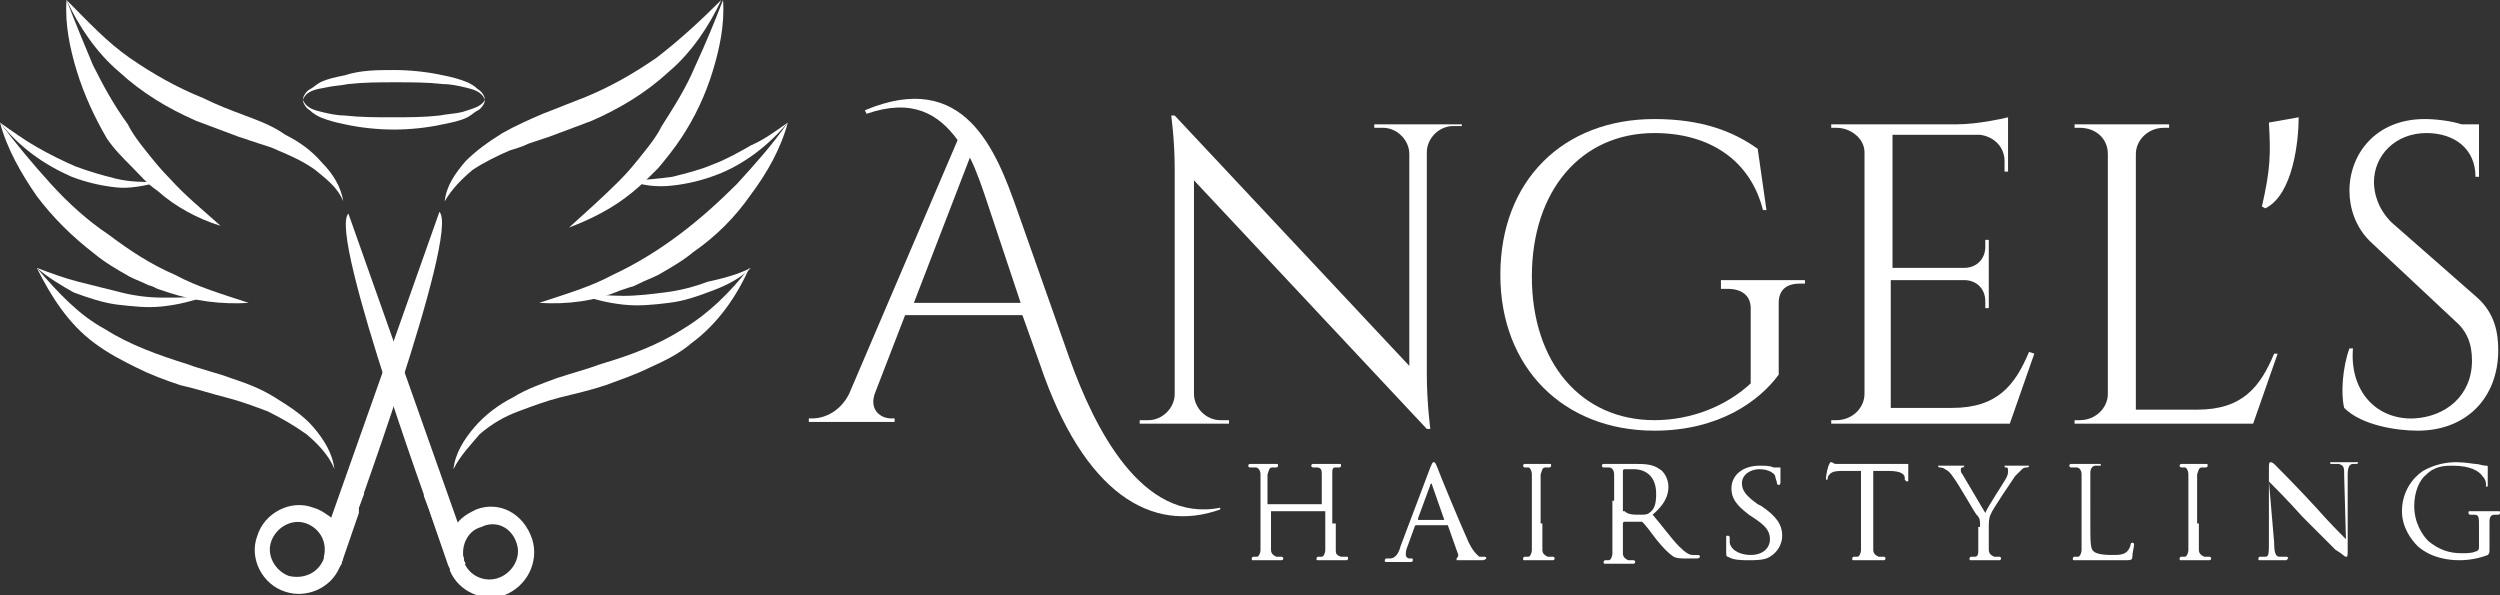 <?xml version="1.0" encoding="utf-8"?>
<!-- Generator: Adobe Illustrator 26.0.2, SVG Export Plug-In . SVG Version: 6.00 Build 0)  -->
<svg version="1.1" id="Layer_1" xmlns="http://www.w3.org/2000/svg" xmlns:xlink="http://www.w3.org/1999/xlink" x="0px" y="0px"
	 viewBox="0 0 142.8 34" enable-background="new 0 0 142.8 34" xml:space="preserve">
<rect x="0" y="0" width="142.8" height="34" fill="#333333" stroke="none"/>
<g>
	<g>
		<g>
			<path fill="#FFFFFF" d="M25.1,12.1c1.2,1.2-5.3,18.8-5.3,18.8l-1-1L25.1,12.1z"/>
			<path fill="#FFFFFF" d="M19.9,12.2C18.7,13.4,25.2,31,25.2,31l1-1L19.9,12.2z"/>
			<path fill="#FFFFFF" d="M27.2,29.1c-0.4,0.2-0.8,0.4-1.1,0.8c-0.1,0.1-0.1,0.2-0.2,0.3c-0.1,0.2-0.2,0.3-0.2,0.5
				c-0.2,0.5-0.2,1.1,0,1.7l0,0.1c0,0,0,0.1,0,0.1c0.5,1.2,1.9,1.8,3.1,1.4c1.3-0.5,2-1.9,1.6-3.2C29.9,29.3,28.5,28.6,27.2,29.1z
				 M29.5,31c0.3,0.8-0.2,1.7-1,2c-0.8,0.3-1.7-0.1-2-0.9l0-0.1c-0.2-0.8,0.2-1.7,1-1.9C28.3,29.7,29.2,30.1,29.5,31z"/>
			<path fill="#FFFFFF" d="M26.5,31.9L26.5,31.9C26.5,32,26.5,32,26.5,31.9C26.5,32,26.5,31.9,26.5,31.9z"/>
			<polygon fill="#FFFFFF" points="25.1,28 25.8,30.1 25.9,30.3 26.5,31.9 26.5,32 26.6,32.2 25.7,32.5 25.7,32.5 25.6,32.3 
				24.6,29.4 24.5,29.1 24.2,28.3 			"/>
			<path fill="#FFFFFF" d="M17.9,29c-1.3-0.5-2.8,0.3-3.2,1.6c-0.5,1.3,0.3,2.8,1.6,3.2c1.2,0.4,2.6-0.2,3.1-1.4
				c0-0.1,0.1-0.1,0.1-0.2c0.2-0.6,0.2-1.2,0-1.7c-0.1-0.2-0.1-0.3-0.2-0.5c-0.1-0.1-0.1-0.2-0.2-0.3C18.7,29.4,18.3,29.1,17.9,29z
				 M16.5,32.9c-0.8-0.3-1.3-1.2-1-2c0.3-0.8,1.2-1.3,2-1c0.8,0.3,1.2,1.1,1,1.9l0,0.1C18.2,32.7,17.4,33.1,16.5,32.9z"/>
			<path fill="#FFFFFF" d="M18.6,31.8C18.6,31.9,18.6,31.9,18.6,31.8C18.5,31.9,18.5,31.9,18.6,31.8L18.6,31.8z"/>
			<polygon fill="#FFFFFF" points="20.8,28.2 20.5,29 20.5,29.3 19.5,32.2 19.4,32.4 19.4,32.4 18.5,32.1 18.5,31.9 18.6,31.8 
				19.1,30.2 19.2,30 19.9,27.9 			"/>
			<circle fill="#FFFFFF" cx="22.5" cy="21.4" r="0.2"/>
		</g>
		<g>
			<g>
				<path fill="#FFFFFF" d="M41.3,0c0.1,1.4-0.2,2.8-0.6,4.1c-0.4,1.3-1,2.6-1.8,3.8c-0.4,0.6-0.8,1.1-1.3,1.7c-0.5,0.5-1,1-1.5,1.4
					c-1.1,0.9-2.3,1.5-3.6,2c1-0.9,2-1.8,2.9-2.7c0.5-0.5,0.9-1,1.3-1.5c0.4-0.5,0.8-1,1.1-1.6c0.7-1.1,1.4-2.2,1.9-3.4
					C40.3,2.5,40.8,1.3,41.3,0z"/>
				<path fill="#FFFFFF" d="M25.4,11.5c0.1-0.9,0.6-1.6,1.2-2.3c0.6-0.6,1.3-1.1,2.1-1.6c0.7-0.4,1.6-0.8,2.3-1.1
					c0.8-0.3,1.5-0.6,2.3-0.9c1.5-0.6,2.9-1.4,4.2-2.3c1.3-1,2.5-2.1,3.7-3.3c-0.7,1.5-1.7,3-3,4.1c-1.3,1.2-2.8,2.1-4.4,2.8
					c-0.8,0.3-1.6,0.6-2.4,0.9l-1.2,0.4c-0.4,0.2-0.8,0.3-1.1,0.4c-0.7,0.3-1.5,0.7-2.1,1.1C26.4,10.2,25.8,10.8,25.4,11.5z"/>
				<path fill="#FFFFFF" d="M45,7c-1.1,1.3-2.5,2.4-4.1,3c-0.8,0.3-1.6,0.5-2.5,0.6c-0.9,0.1-1.7,0-2.5-0.3c0.9,0,1.7-0.1,2.5-0.2
					c0.8-0.2,1.6-0.4,2.3-0.7c0.8-0.3,1.5-0.7,2.2-1.1C43.6,8,44.3,7.5,45,7z"/>
				<path fill="#FFFFFF" d="M30.8,17.3c1.5-0.5,2.9-0.9,4.2-1.6c1.3-0.6,2.6-1.4,3.8-2.3c1.2-0.9,2.3-1.9,3.3-2.9
					c1-1.1,2-2.2,2.9-3.5c-0.4,1.5-1.2,2.9-2.1,4.1c-0.9,1.3-2,2.4-3.3,3.3c-0.6,0.5-1.3,0.9-2,1.3c-0.4,0.2-0.7,0.3-1.1,0.5
					c-0.2,0.1-0.4,0.2-0.5,0.2l-0.6,0.2C34,17.2,32.4,17.4,30.8,17.3z"/>
				<path fill="#FFFFFF" d="M42.9,15.3c-0.6,0.6-1.4,1-2.2,1.3c-0.8,0.3-1.6,0.6-2.5,0.7c-0.8,0.1-1.7,0.2-2.6,0.1
					c-0.9-0.1-1.7-0.3-2.5-0.6c0.9,0,1.7,0.1,2.5,0.1c0.8,0,1.6-0.1,2.4-0.2c0.8-0.1,1.6-0.3,2.4-0.6C41.3,15.9,42.1,15.7,42.9,15.3
					z"/>
				<path fill="#FFFFFF" d="M25.9,26.8c0.1-0.9,0.6-1.7,1.2-2.4c0.6-0.7,1.4-1.3,2.2-1.7c0.8-0.5,1.7-0.8,2.5-1.1
					c0.9-0.3,1.7-0.5,2.5-0.8c1.7-0.5,3.3-1.1,4.7-2c1.5-0.9,2.7-2.1,3.8-3.5c-0.7,1.6-1.8,3.2-3.3,4.3c-0.7,0.6-1.5,1-2.4,1.4
					c-0.8,0.4-1.7,0.7-2.5,1c-0.9,0.3-1.8,0.5-2.6,0.7c-0.8,0.2-1.6,0.5-2.4,0.8c-0.8,0.3-1.5,0.7-2.2,1.3
					C26.9,25.4,26.3,26,25.9,26.8z"/>
			</g>
			<g>
				<path fill="#FFFFFF" d="M3.8,0c0.5,1.3,1,2.5,1.5,3.7C5.9,4.9,6.5,6,7.3,7.1C7.6,7.7,8,8.2,8.4,8.7c0.4,0.5,0.8,1,1.3,1.5
					c0.9,1,1.9,1.8,2.9,2.7c-1.3-0.4-2.6-1.1-3.6-2c-0.6-0.4-1-0.9-1.5-1.4C7,9,6.5,8.5,6.1,7.9C5.4,6.7,4.8,5.4,4.4,4.1
					C4,2.8,3.7,1.4,3.8,0z"/>
				<path fill="#FFFFFF" d="M19.6,11.5c-0.3-0.8-1-1.3-1.6-1.8c-0.7-0.5-1.4-0.8-2.1-1.1c-0.4-0.2-0.8-0.3-1.1-0.4l-1.2-0.4
					c-0.8-0.3-1.6-0.6-2.4-0.9C9.6,6.2,8.1,5.3,6.8,4.1C5.5,3,4.5,1.5,3.8,0C5,1.2,6.1,2.4,7.4,3.3c1.3,0.9,2.7,1.7,4.2,2.3
					C12.4,6,13.2,6.3,14,6.6c0.8,0.3,1.6,0.6,2.3,1.1c0.8,0.4,1.5,0.9,2.1,1.6C19,9.9,19.5,10.7,19.6,11.5z"/>
				<path fill="#FFFFFF" d="M0,7C0.7,7.5,1.4,8,2.1,8.4c0.7,0.4,1.5,0.8,2.2,1.1c0.8,0.3,1.5,0.5,2.3,0.7c0.8,0.2,1.6,0.2,2.5,0.2
					c-0.8,0.2-1.7,0.4-2.5,0.3c-0.9-0.1-1.7-0.3-2.5-0.6C2.5,9.4,1.1,8.4,0,7z"/>
				<path fill="#FFFFFF" d="M14.2,17.3c-1.5,0.1-3.1-0.1-4.6-0.6L9,16.5c-0.2-0.1-0.4-0.2-0.5-0.2c-0.4-0.2-0.7-0.3-1.1-0.5
					c-0.7-0.4-1.4-0.8-2-1.3c-1.3-1-2.4-2.1-3.3-3.3C1.2,9.9,0.4,8.5,0,7c0.9,1.2,1.9,2.4,2.9,3.5c1,1.1,2.1,2.1,3.3,2.9
					c1.2,0.9,2.4,1.7,3.8,2.3C11.3,16.4,12.7,16.8,14.2,17.3z"/>
				<path fill="#FFFFFF" d="M2.1,15.3c0.8,0.3,1.6,0.6,2.4,0.8c0.8,0.2,1.6,0.4,2.4,0.6C7.7,16.9,8.5,17,9.3,17c0.8,0,1.6,0,2.5-0.1
					c-0.8,0.3-1.6,0.5-2.5,0.6c-0.9,0.1-1.7,0-2.6-0.1c-0.8-0.1-1.7-0.4-2.5-0.7C3.5,16.3,2.8,15.9,2.1,15.3z"/>
				<path fill="#FFFFFF" d="M19.1,26.8c-0.3-0.8-1-1.5-1.6-2c-0.7-0.5-1.4-0.9-2.2-1.3c-0.8-0.3-1.6-0.6-2.4-0.8
					c-0.8-0.2-1.7-0.5-2.6-0.7c-0.9-0.3-1.7-0.6-2.5-1c-0.8-0.4-1.6-0.8-2.4-1.4c-1.5-1.1-2.5-2.7-3.3-4.3C3.3,16.7,4.5,18,6,18.8
					c1.4,0.9,3.1,1.5,4.7,2c0.8,0.3,1.7,0.5,2.5,0.8c0.9,0.3,1.7,0.6,2.5,1.1c0.8,0.5,1.6,1,2.2,1.7C18.5,25.1,19,25.9,19.1,26.8z"
					/>
			</g>
		</g>
		<path fill="#FFFFFF" d="M17.3,5.7c0-0.2,0.2-0.5,0.4-0.6c0.2-0.1,0.4-0.3,0.6-0.4c0.4-0.2,0.9-0.3,1.4-0.4C20.6,4,21.6,4,22.5,4
			c0.9,0,1.9,0.1,2.8,0.3c0.5,0.1,0.9,0.2,1.4,0.4c0.2,0.1,0.4,0.2,0.6,0.4c0.2,0.1,0.4,0.4,0.4,0.6C27.5,5.2,27,5.1,26.6,5
			c-0.4-0.1-0.9-0.2-1.3-0.2c-0.9-0.1-1.8-0.1-2.7-0.1c-0.9,0-1.8,0-2.7,0.1c-0.5,0.1-0.9,0.1-1.3,0.2C18,5.1,17.5,5.2,17.3,5.7z"/>
		<path fill="#FFFFFF" d="M27.7,5.7c0,0.2-0.2,0.5-0.4,0.6c-0.2,0.1-0.4,0.3-0.6,0.4c-0.4,0.2-0.9,0.3-1.4,0.4
			c-0.9,0.2-1.9,0.3-2.8,0.3c-0.9,0-1.9-0.1-2.8-0.3c-0.5-0.1-0.9-0.2-1.4-0.4c-0.2-0.1-0.4-0.2-0.6-0.4c-0.2-0.1-0.4-0.4-0.4-0.6
			c0.2,0.5,0.7,0.6,1.1,0.7c0.4,0.1,0.9,0.2,1.3,0.2c0.9,0.1,1.8,0.1,2.7,0.1c0.9,0,1.8,0,2.7-0.1c0.5-0.1,0.9-0.1,1.3-0.2
			C27,6.2,27.5,6.1,27.7,5.7z"/>
	</g>
	<g>
		<g>
			<path fill="#FFFFFF" d="M69.7,29.1c-3.9,1.4-7.8-0.9-10.3-8.3l-1-2.8h-6.7l-1.7,4.4c-0.4,1,0.3,1.5,0.9,1.5h0.2v0.2h-4.9v-0.2
				h0.2c0.7,0,1.6-0.4,2.1-1.4L54.7,8c-1.1-1.5-2.6-2.4-5.2-1.5l-0.1-0.2c5.7-2.4,7.5,2.3,8.7,5.7l3,8.5c1.4,3.9,4.1,9.4,8.6,8.5
				L69.7,29.1z M58.3,17.3l-1.9-5.7c-0.3-0.9-0.6-1.8-1-2.6l-3.2,8.3H58.3z"/>
			<path fill="#FFFFFF" d="M83.5,7l0,0.2h-0.5c-0.8,0-1.5,0.7-1.5,1.5v12.7c0,1.6,0.2,3.1,0.2,3.1h-0.2L68.2,10.3v12.2
				c0,0.8,0.7,1.5,1.5,1.5h0.5l0,0.2h-5.1l0-0.2h0.5c0.8,0,1.5-0.7,1.5-1.5V9.7c0-1.7-0.2-3.1-0.2-3.1h0.2l13.4,14.3V8.8
				c0-0.8-0.7-1.5-1.5-1.5h-0.5l0-0.2H83.5z"/>
			<path fill="#FFFFFF" d="M102.8,16.2c-0.8,0-1.2,0.4-1.2,1.1v4.1c-1.1,1.5-3.4,3.2-7.1,3.2c-5.2,0-8.8-3.6-8.8-8.9
				c0-5.4,3.6-8.9,8.8-8.9c2.7,0,4.5,0.7,5.9,1.7l0.5,3.5h-0.2c-0.7-2.8-3-4.4-6.2-4.4c-4.2,0-7,3.3-7,8.2c0,4.9,2.8,8.2,7,8.2
				c2.1,0,4.1-0.8,5.5-2.1v-4.3c0-0.7-0.5-1.1-1.3-1.1h-0.4V16h4.8v0.2L102.8,16.2z"/>
			<path fill="#FFFFFF" d="M116.2,20.2l-1.4,4h-10.2l0-0.2h0.3c0.9,0,1.6-0.7,1.6-1.5V8.7c0-0.8-0.8-1.4-1.6-1.4h-0.3l0-0.2h7.2
				c1.1,0,2.5-0.3,2.9-0.4v0.7v0.4v2l-0.2,0V9.2c0-0.8-0.6-1.4-1.4-1.5h-5v7.6h4.1c0.7,0,1.2-0.5,1.2-1.2v-0.4l0.2,0v3.9l-0.2,0
				v-0.4c0-0.7-0.5-1.2-1.2-1.2h-4.2v7.3h3.5c2.6,0,3.6-1.3,4.4-3.2L116.2,20.2z"/>
			<path fill="#FFFFFF" d="M130.1,20.2l-1.4,4h-10.2l0-0.2h0.3c0.9,0,1.6-0.7,1.6-1.5V8.8c0-0.9-0.7-1.5-1.6-1.5h-0.3l0-0.2h5.4
				l0,0.2h-0.3c-0.9,0-1.6,0.7-1.6,1.5v14.6h3.5c2.6,0,3.6-1.3,4.4-3.2L130.1,20.2z"/>
			<path fill="#FFFFFF" d="M129.2,11.8c0.5-2.2,0.5-3,0.4-4.8l1.7-0.3c0,1.3-0.3,4.4-1.9,5.2L129.2,11.8z"/>
			<path fill="#FFFFFF" d="M141.5,17c1,0.9,1.2,2,1.2,3c0,2.7-1.8,4.6-4.6,4.6c-1.2,0-3.2-0.3-4.2-1.3c-0.2-0.8-0.1-2.3,0.3-3.4h0.2
				c-0.2,2.5,1.4,4.1,3.5,4c1.8-0.1,3.3-1.3,3.3-3.3c0-1-0.3-1.7-1-2.3l-4.7-4.4c-1-0.9-1.3-2.1-1.3-3c0-2.1,1.5-4.1,4.3-4.1
				c0.6,0,1.5,0.1,2.1,0.3h1v3h-0.2c0-1.6-1.2-2.5-2.8-2.5c-1.8,0-3,1.3-3,2.8c0,0.6,0.2,1.5,1,2.3L141.5,17z"/>
		</g>
		<g>
			<path fill="#FFFFFF" d="M76.3,29.9c0,0.7,0,1.2,0,1.5c0,0.2,0,0.3,0.3,0.4c0.1,0,0.3,0,0.3,0c0.1,0,0.1,0,0.1,0.1
				c0,0,0,0.1-0.1,0.1c-0.4,0-0.9,0-0.9,0c0,0-0.5,0-0.7,0c-0.1,0-0.1,0-0.1-0.1c0,0,0-0.1,0.1-0.1c0.1,0,0.1,0,0.2,0
				c0.1,0,0.2-0.2,0.2-0.4c0-0.3,0-0.8,0-1.5v-0.7c0,0,0,0,0,0h-3.1c0,0,0,0,0,0v0.7c0,0.7,0,1.2,0,1.5c0,0.2,0.1,0.3,0.3,0.4
				c0.1,0,0.3,0,0.3,0c0,0,0.1,0,0.1,0.1c0,0,0,0.1-0.1,0.1c-0.4,0-0.9,0-0.9,0c0,0-0.5,0-0.7,0c-0.1,0-0.1,0-0.1-0.1
				c0,0,0-0.1,0.1-0.1c0.1,0,0.2,0,0.2,0c0.1,0,0.2-0.2,0.2-0.4c0-0.3,0-0.8,0-1.5v-1.3c0-1.1,0-1.3,0-1.5c0-0.2-0.1-0.4-0.3-0.4
				c-0.1,0-0.2,0-0.3,0c0,0-0.1,0-0.1-0.1c0,0,0-0.1,0.1-0.1c0.3,0,0.8,0,0.8,0c0,0,0.5,0,0.7,0c0.1,0,0.1,0,0.1,0.1
				c0,0,0,0.1-0.1,0.1c-0.1,0-0.1,0-0.2,0c-0.2,0-0.2,0.1-0.3,0.4c0,0.2,0,0.4,0,1.5v0.2c0,0,0,0,0,0h3.1c0,0,0,0,0,0v-0.2
				c0-1.1,0-1.3,0-1.5c0-0.2,0-0.4-0.3-0.4c-0.1,0-0.2,0-0.2,0c0,0-0.1,0-0.1-0.1c0,0,0-0.1,0.1-0.1c0.3,0,0.8,0,0.8,0
				c0,0,0.5,0,0.7,0c0.1,0,0.1,0,0.1,0.1c0,0,0,0.1-0.1,0.1c0,0-0.1,0-0.2,0c-0.2,0-0.2,0.1-0.2,0.4c0,0.2,0,0.4,0,1.5V29.9z"/>
			<path fill="#FFFFFF" d="M81.7,26.7c0.1-0.2,0.1-0.3,0.2-0.3c0.1,0,0.1,0.1,0.2,0.3c0.1,0.3,1.3,3.2,1.8,4.3
				c0.3,0.6,0.5,0.7,0.6,0.8c0.1,0,0.2,0,0.3,0c0,0,0.1,0,0.1,0.1c0,0-0.1,0.1-0.2,0.1c-0.1,0-0.6,0-1.2,0c-0.1,0-0.3,0-0.3,0
				c0,0,0,0,0-0.1c0,0,0.1-0.1,0.1-0.2L82.7,30c0,0,0,0-0.1,0h-1.7c0,0-0.1,0-0.1,0.1l-0.4,1.1c-0.1,0.2-0.1,0.4-0.1,0.5
				c0,0.1,0.1,0.2,0.2,0.2h0.1c0.1,0,0.1,0,0.1,0.1c0,0,0,0.1-0.1,0.1c-0.2,0-0.6,0-0.7,0c-0.1,0-0.4,0-0.7,0c-0.1,0-0.1,0-0.1-0.1
				c0,0,0-0.1,0.1-0.1c0.1,0,0.2,0,0.2,0c0.3,0,0.5-0.3,0.6-0.7L81.7,26.7z M82.5,29.7C82.5,29.7,82.5,29.6,82.5,29.7l-0.7-2
				c0-0.1-0.1-0.1-0.1,0L81,29.6c0,0,0,0.1,0,0.1H82.5z"/>
			<path fill="#FFFFFF" d="M88.1,29.9c0,0.7,0,1.2,0,1.5c0,0.2,0.1,0.3,0.3,0.4c0.1,0,0.3,0,0.3,0c0,0,0.1,0,0.1,0.1
				c0,0,0,0.1-0.1,0.1c-0.4,0-0.9,0-0.9,0c0,0-0.5,0-0.7,0c-0.1,0-0.1,0-0.1-0.1c0,0,0-0.1,0.1-0.1c0.1,0,0.2,0,0.2,0
				c0.1,0,0.2-0.2,0.2-0.4c0-0.3,0-0.8,0-1.5v-1.3c0-1.1,0-1.3,0-1.5c0-0.2-0.1-0.4-0.2-0.4c-0.1,0-0.2,0-0.2,0c0,0-0.1,0-0.1-0.1
				c0,0,0-0.1,0.1-0.1c0.2,0,0.7,0,0.7,0c0,0,0.5,0,0.7,0c0.1,0,0.1,0,0.1,0.1c0,0,0,0.1-0.1,0.1c-0.1,0-0.1,0-0.2,0
				c-0.2,0-0.2,0.1-0.3,0.4c0,0.2,0,0.4,0,1.5V29.9z"/>
			<path fill="#FFFFFF" d="M92.2,28.6c0-1.1,0-1.3,0-1.5c0-0.2-0.1-0.4-0.3-0.4c-0.1,0-0.2,0-0.3,0c0,0-0.1,0-0.1-0.1
				c0,0,0-0.1,0.1-0.1c0.3,0,0.8,0,0.9,0c0.1,0,0.7,0,0.9,0c0.5,0,1,0,1.4,0.3c0.2,0.1,0.5,0.5,0.5,1c0,0.5-0.2,1-0.9,1.6
				c0.6,0.7,1.1,1.4,1.5,1.8c0.4,0.4,0.6,0.5,0.8,0.5c0.1,0,0.2,0,0.3,0c0,0,0.1,0,0.1,0.1c0,0,0,0.1-0.2,0.1h-0.5
				c-0.4,0-0.6,0-0.8-0.1c-0.3-0.2-0.6-0.5-1-1c-0.3-0.4-0.6-0.8-0.8-1c0,0-0.1,0-0.1,0l-0.9,0c0,0-0.1,0-0.1,0.1v0.2
				c0,0.7,0,1.2,0,1.5c0,0.2,0.1,0.3,0.3,0.4c0.1,0,0.3,0,0.3,0c0,0,0.1,0,0.1,0.1c0,0,0,0.1-0.1,0.1c-0.4,0-0.9,0-0.9,0
				c0,0-0.5,0-0.7,0c-0.1,0-0.1,0-0.1-0.1c0,0,0-0.1,0.1-0.1c0.1,0,0.2,0,0.2,0c0.1,0,0.2-0.2,0.2-0.4c0-0.3,0-0.8,0-1.5V28.6z
				 M92.8,29.2C92.8,29.3,92.8,29.3,92.8,29.2c0.2,0.2,0.5,0.2,0.9,0.2c0.2,0,0.4,0,0.5-0.1c0.3-0.2,0.4-0.5,0.4-1.1
				c0-0.9-0.5-1.4-1.3-1.4c-0.2,0-0.5,0-0.5,0c0,0-0.1,0-0.1,0.1V29.2z"/>
			<path fill="#FFFFFF" d="M98.7,31.8c-0.1,0-0.1-0.1-0.1-0.3c0-0.4,0-0.6,0-0.8c0-0.1,0-0.1,0.1-0.1c0,0,0.1,0,0.1,0.1s0,0.2,0,0.3
				c0.1,0.5,0.7,0.7,1.2,0.7c0.7,0,1.1-0.4,1.1-0.9c0-0.5-0.3-0.8-0.9-1.2l-0.3-0.2c-0.8-0.6-1-1-1-1.5c0-0.8,0.7-1.3,1.6-1.3
				c0.3,0,0.6,0,0.8,0.1c0.1,0,0.2,0,0.3,0c0.1,0,0.1,0,0.1,0c0,0,0,0.3,0,0.8c0,0.1,0,0.2-0.1,0.2c0,0-0.1,0-0.1-0.1
				c0-0.1-0.1-0.3-0.1-0.4c0-0.1-0.3-0.4-0.9-0.4c-0.5,0-1,0.3-1,0.8c0,0.4,0.2,0.7,0.9,1.2l0.2,0.1c0.9,0.6,1.2,1.1,1.2,1.7
				c0,0.4-0.2,0.9-0.7,1.2c-0.3,0.2-0.8,0.2-1.2,0.2C99.5,32,99,32,98.7,31.8z"/>
			<path fill="#FFFFFF" d="M107,29.9c0,0.7,0,1.2,0,1.5c0,0.2,0.1,0.3,0.3,0.4c0.1,0,0.3,0,0.3,0c0,0,0.1,0,0.1,0.1
				c0,0,0,0.1-0.1,0.1c-0.4,0-0.9,0-0.9,0c0,0-0.5,0-0.8,0c-0.1,0-0.1,0-0.1-0.1c0,0,0-0.1,0.1-0.1c0.1,0,0.2,0,0.2,0
				c0.1,0,0.2-0.2,0.2-0.4c0-0.3,0-0.8,0-1.5v-3l-1.1,0c-0.5,0-0.6,0.1-0.7,0.2c-0.1,0.1-0.1,0.2-0.1,0.2c0,0.1,0,0.1-0.1,0.1
				c0,0,0,0,0-0.1c0-0.1,0.1-0.7,0.2-0.8c0,0,0-0.1,0.1-0.1c0.1,0,0.1,0.1,0.3,0.1c0.2,0,0.5,0,0.6,0h2.8c0.2,0,0.4,0,0.5,0
				c0.1,0,0.2,0,0.2,0c0,0,0,0,0,0.1c0,0.2,0,0.7,0,0.8c0,0.1,0,0.1-0.1,0.1c0,0,0,0-0.1-0.1l0-0.1c0-0.2-0.2-0.4-0.9-0.4l-0.9,0
				V29.9z"/>
			<path fill="#FFFFFF" d="M113.1,30.1c0-0.4,0-0.5-0.2-0.7c-0.1-0.1-1-1.7-1.3-2.1c-0.2-0.3-0.3-0.4-0.5-0.5
				c-0.1-0.1-0.3-0.1-0.3-0.1c0,0-0.1,0-0.1-0.1c0,0,0,0,0.1,0c0.1,0,0.7,0,0.7,0c0.1,0,0.4,0,0.6,0c0.1,0,0.1,0,0.1,0
				c0,0,0,0.1-0.1,0.1c-0.1,0-0.1,0.1-0.1,0.1c0,0.1,0,0.2,0.1,0.3l1.3,2.2c0.1-0.3,1.1-1.8,1.2-2c0.1-0.2,0.1-0.3,0.1-0.4
				c0-0.1,0-0.2-0.1-0.2c-0.1,0-0.1,0-0.1-0.1c0,0,0,0,0.1,0c0.2,0,0.5,0,0.5,0c0,0,0.6,0,0.7,0c0.1,0,0.1,0,0.1,0
				c0,0,0,0.1-0.1,0.1c-0.1,0-0.2,0-0.3,0.1c-0.1,0.1-0.2,0.2-0.4,0.4c-0.2,0.3-1.3,1.9-1.4,2.2c-0.1,0.2-0.1,0.5-0.1,0.7v0.6
				c0,0.1,0,0.4,0,0.7c0,0.2,0.1,0.3,0.3,0.4c0.1,0,0.3,0,0.3,0c0,0,0.1,0,0.1,0.1c0,0,0,0.1-0.1,0.1c-0.4,0-0.9,0-0.9,0
				c0,0-0.5,0-0.7,0c-0.1,0-0.1,0-0.1-0.1c0,0,0-0.1,0.1-0.1c0.1,0,0.1,0,0.2,0c0.2,0,0.2-0.2,0.2-0.4c0-0.3,0-0.6,0-0.7V30.1z"/>
			<path fill="#FFFFFF" d="M119.4,29.9c0,1,0,1.5,0.2,1.6c0.1,0.1,0.4,0.2,1,0.2c0.4,0,0.7,0,0.9-0.2c0.1-0.1,0.2-0.3,0.2-0.4
				c0,0,0-0.1,0.1-0.1c0,0,0.1,0,0.1,0.1c0,0.1-0.1,0.5-0.1,0.7c0,0.2-0.1,0.2-0.5,0.2c-0.5,0-0.9,0-1.3,0c-0.3,0-0.6,0-0.8,0
				c0,0-0.2,0-0.3,0c-0.2,0-0.3,0-0.4,0c-0.1,0-0.1,0-0.1-0.1c0,0,0-0.1,0.1-0.1c0.1,0,0.2,0,0.2,0c0.1,0,0.2-0.2,0.2-0.4
				c0-0.3,0-0.8,0-1.5v-1.3c0-1.1,0-1.3,0-1.5c0-0.2-0.1-0.4-0.3-0.4c-0.1,0-0.2,0-0.3,0c0,0-0.1,0-0.1-0.1c0,0,0-0.1,0.1-0.1
				c0.3,0,0.8,0,0.8,0c0,0,0.6,0,0.8,0c0.1,0,0.1,0,0.1,0.1c0,0,0,0-0.1,0c0,0-0.2,0-0.2,0c-0.2,0-0.3,0.2-0.3,0.4
				c0,0.2,0,0.4,0,1.5V29.9z"/>
			<path fill="#FFFFFF" d="M125.6,29.9c0,0.7,0,1.2,0,1.5c0,0.2,0.1,0.3,0.3,0.4c0.1,0,0.3,0,0.3,0c0,0,0.1,0,0.1,0.1
				c0,0,0,0.1-0.1,0.1c-0.4,0-0.9,0-0.9,0c0,0-0.5,0-0.7,0c-0.1,0-0.1,0-0.1-0.1c0,0,0-0.1,0.1-0.1c0.1,0,0.2,0,0.2,0
				c0.1,0,0.2-0.2,0.2-0.4c0-0.3,0-0.8,0-1.5v-1.3c0-1.1,0-1.3,0-1.5c0-0.2-0.1-0.4-0.2-0.4c-0.1,0-0.2,0-0.2,0c0,0-0.1,0-0.1-0.1
				c0,0,0-0.1,0.1-0.1c0.2,0,0.7,0,0.7,0c0,0,0.5,0,0.7,0c0.1,0,0.1,0,0.1,0.1c0,0,0,0.1-0.1,0.1c-0.1,0-0.1,0-0.2,0
				c-0.2,0-0.2,0.1-0.3,0.4c0,0.2,0,0.4,0,1.5V29.9z"/>
			<path fill="#FFFFFF" d="M129.9,31c0,0.6,0.1,0.8,0.3,0.8c0.1,0,0.3,0,0.4,0c0,0,0.1,0,0.1,0.1c0,0-0.1,0.1-0.1,0.1
				c-0.4,0-0.7,0-0.8,0s-0.4,0-0.7,0c-0.1,0-0.1,0-0.1-0.1c0,0,0-0.1,0.1-0.1c0.1,0,0.2,0,0.3,0c0.2,0,0.2-0.2,0.2-0.9v-4.1
				c0-0.3,0-0.4,0.1-0.4c0.1,0,0.2,0.1,0.3,0.2c0.1,0.1,1.2,1.2,2.3,2.4c0.7,0.8,1.5,1.6,1.7,1.8l-0.1-3.6c0-0.5,0-0.6-0.3-0.7
				c-0.1,0-0.3,0-0.4,0c-0.1,0-0.1,0-0.1-0.1c0,0,0.1,0,0.1,0c0.3,0,0.7,0,0.8,0c0.1,0,0.3,0,0.6,0c0.1,0,0.1,0,0.1,0
				c0,0,0,0.1-0.1,0.1c0,0-0.1,0-0.2,0c-0.2,0-0.3,0.2-0.3,0.6l0,4.2c0,0.5,0,0.5-0.1,0.5c-0.1,0-0.1-0.1-0.6-0.4
				c-0.1-0.1-1.1-1.1-1.9-1.9c-0.8-0.9-1.7-1.8-1.9-2L129.9,31z"/>
			<path fill="#FFFFFF" d="M141.6,30.1c0-0.6,0-0.7-0.3-0.7c-0.1,0-0.2,0-0.2,0c0,0-0.1,0-0.1-0.1c0-0.1,0-0.1,0.1-0.1
				c0.3,0,0.8,0,0.9,0c0,0,0.5,0,0.7,0c0.1,0,0.1,0,0.1,0.1c0,0,0,0.1-0.1,0.1c-0.1,0-0.1,0-0.2,0c-0.2,0-0.3,0.1-0.3,0.4
				c0,0.2,0,0.4,0,0.7v0.8c0,0.3,0,0.3-0.1,0.4c-0.5,0.2-1.1,0.3-1.6,0.3c-0.6,0-1.6-0.1-2.4-0.8c-0.4-0.4-0.9-1.1-0.9-2
				c0-1.1,0.6-1.9,1.2-2.3c0.7-0.4,1.4-0.5,1.9-0.5c0.5,0,1,0.1,1.1,0.1c0.2,0,0.4,0.1,0.6,0.1c0.1,0,0.1,0,0.1,0.1c0,0.1,0,0.3,0,1
				c0,0.1,0,0.1-0.1,0.1c0,0,0,0,0-0.1c0-0.1,0-0.3-0.2-0.5c-0.2-0.3-0.7-0.6-1.7-0.6c-0.4,0-1,0-1.5,0.5c-0.4,0.3-0.7,1-0.7,1.8
				c0,1,0.5,1.7,0.8,2c0.6,0.5,1.2,0.7,1.9,0.7c0.3,0,0.6,0,0.8-0.1c0.1,0,0.2-0.1,0.2-0.2V30.1z"/>
		</g>
	</g>
</g>
<g>
</g>
<g>
</g>
<g>
</g>
<g>
</g>
<g>
</g>
<g>
</g>
</svg>
